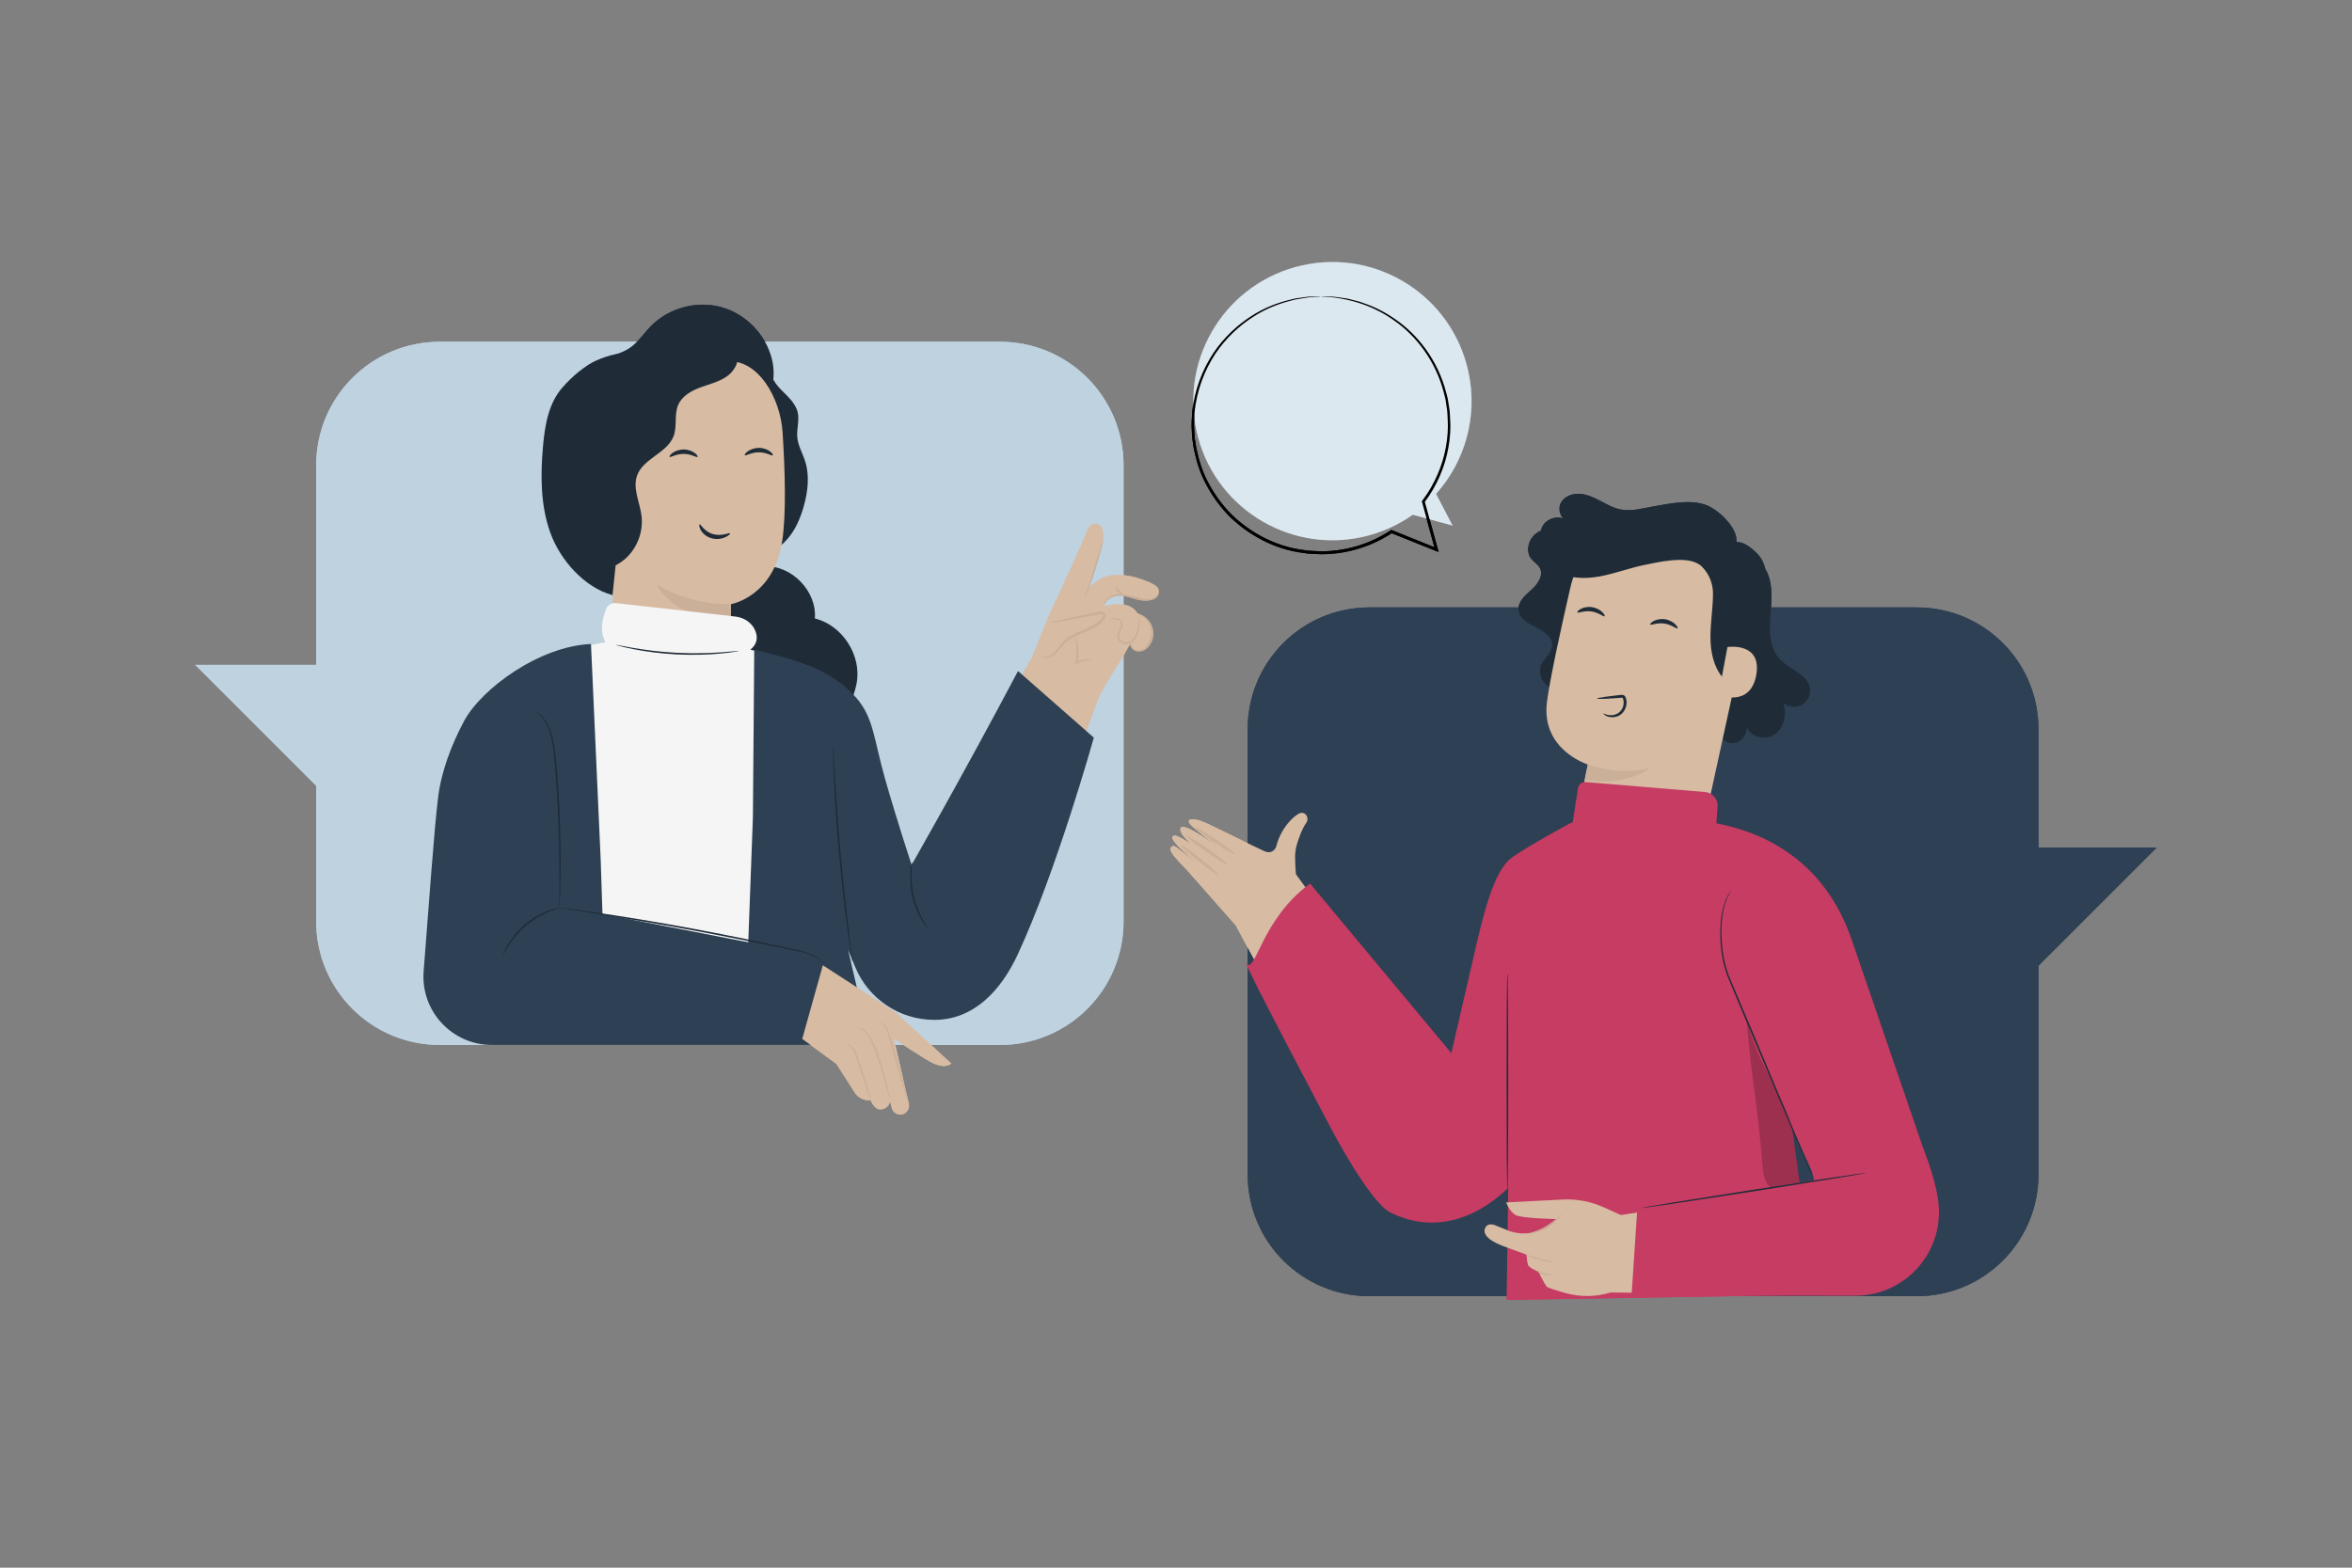 <?xml version="1.0" encoding="UTF-8"?> <svg xmlns="http://www.w3.org/2000/svg" id="OBJECTS" viewBox="0 0 750 500"><rect x="0" y="0" width="750" height="500" fill="#808080" stroke="none"/><path d="M511.531,323.554c-1.681-2.523-2.558-5.573-2.474-8.603" style="fill: none; stroke: #2e4054; stroke-linecap: round; stroke-miterlimit: 10;"></path><g><g><path d="M687.727,270.318h-37.702v-37.801c0-21.421-17.365-38.787-38.787-38.787h-174.596c-21.421,0-38.787,17.365-38.787,38.787v142.106c0,21.421,17.366,38.787,38.787,38.787h174.596c21.421,0,38.787-17.365,38.787-38.787v-66.603l37.702-37.702Z" style="fill: #2e4054;"></path><g><g><g><path d="M394.15,295.26l-15.833-17.956c-4.282-4.28-5.747-6.346-4.894-7.096,1.139-1.001.655-.667,9.545,6.006,0,0-12.605-9.636-8.234-9.695.77-.011,2.908,1.239,5.2,2.743-3.119-2.653-3.982-4.437-3.391-5.293,1.017-1.472,8.726,3.871,12.275,6.448-2.904-2.164-8.431-6.359-9.406-7.674-1.333-1.798,1.369-1.654,3.571-.902,2.471.844,16.118,7.809,20.162,9.613,2.782,1.241,3.758-1.276,3.758-1.276,1.488-6.252,5.986-10.326,7.724-10.858,1.738-.528,3.048,1.678,1.821,3.268-.991,1.286-1.993,3.926-2.664,5.937-.553,1.658-.837,3.391-.807,5.126.034,2.02.141,3.728.271,5.178l14.463,19.855-24.196,14.032-9.365-17.456Z" style="fill: #d7bba2;"></path><path d="M388.46,278.969c-.163.227-2.975-1.708-6.281-4.321-3.307-2.614-5.838-4.903-5.655-5.114.183-.21,2.996,1.724,6.282,4.321,3.285,2.597,5.817,4.887,5.654,5.114Z" style="fill: #cab099;"></path><path d="M391.544,275.811c-.16.229-3.272-1.663-6.951-4.226-3.68-2.564-6.533-4.827-6.374-5.056.16-.229,3.272,1.663,6.952,4.226,3.679,2.563,6.533,4.827,6.373,5.056Z" style="fill: #cab099;"></path><path d="M393.781,272.452c-.157.231-3.132-1.51-6.645-3.889-3.514-2.38-6.235-4.495-6.079-4.727.156-.231,3.131,1.51,6.646,3.889,3.513,2.379,6.234,4.495,6.078,4.726Z" style="fill: #cab099;"></path></g><path d="M414.596,281.563l57.677,73.143-13.208,30.751s-15.82-3.502-20.618-10.168c-4.798-6.666-44.297-80.03-44.297-80.03l20.446-13.696Z" style="fill: #d7bba2;"></path></g><g><g><g><path d="M561.017,179.214c4.152,3.596,4.137,9.938,3.657,15.41-.48,5.472-.845,11.703,2.945,15.679,3.123,3.277,8.793,4.712,9.521,9.18.34,2.085-.754,4.327-2.606,5.343-1.852,1.016-4.331.732-5.906-.675,1.221,3.528.376,7.942-2.685,10.079-3.061,2.136-8.183.822-9.133-2.788.577,2.389-1.174,5.081-3.593,5.52-2.418.44-5.005-1.463-5.306-3.903" style="fill: #1f2c38;"></path><path d="M501.581,216.128c-1.034,2.726-4.511,4.221-7.201,3.097-2.69-1.125-4.069-4.649-2.855-7.301.952-2.08,3.202-3.581,3.417-5.858.26-2.758-2.55-4.722-5.046-5.924-2.496-1.202-5.414-2.765-5.685-5.521-.261-2.661,2.119-4.732,4.114-6.512,1.995-1.78,3.958-4.533,2.728-6.907-.629-1.215-1.938-1.914-2.784-2.989-1.873-2.38-.893-6.169,1.492-8.036,2.384-1.867,5.69-2.127,8.67-1.591,2.98.536,5.783,1.771,8.686,2.634,9.572,2.847,20.326,1.438,28.842-3.778" style="fill: #1f2c38;"></path><g><path d="M519.294,280.619c10.751,2.175,21.256-4.682,23.593-15.399l14.185-65.062c3.729-15.826-6.338-31.608-22.261-34.898l-1.489-.218c-14.989-2.196-29.152,7.485-32.545,22.25-3.156,13.733-6.466,28.946-7.466,36.415-2.07,15.464,13.018,20.126,13.018,20.126l-2.708,13.027c-2.265,10.895,4.766,21.553,15.673,23.76h0Z" style="fill: #d7bba2;"></path><g><path d="M502.988,195.331c.231.327,2.082-.664,4.454-.31,2.373.319,3.936,1.794,4.235,1.542.145-.11-.057-.67-.734-1.333-.666-.659-1.86-1.38-3.339-1.59-1.479-.208-2.801.153-3.597.606-.811.453-1.135.937-1.019,1.085Z" style="fill: #1f2c38;"></path><path d="M526.241,199.188c.232.328,2.085-.663,4.454-.31,2.373.319,3.936,1.794,4.236,1.542.145-.11-.055-.669-.735-1.332-.666-.659-1.86-1.38-3.338-1.59-1.479-.208-2.802.154-3.598.606-.809.453-1.134.937-1.019,1.085Z" style="fill: #1f2c38;"></path></g><path d="M542.791,180.777c.025.027.05.053.075.079,2.174,2.301,3.387,5.348,3.364,8.513-.001.111-.002.218-.003.318-.041,4.491-.806,8.954-.803,13.446.003,4.491.871,9.188,3.678,12.693,1.155,1.442,3.394,2.646,4.708,1.347.508-.503.688-1.24.845-1.937,2.38-10.511,6.664-19.517,8.272-30.637.438-3.026-.571-6.075-2.772-8.197-2.084-2.009-4.672-4.155-7.437-3.309-2.773.848-6.826,5.197-9.132,6.956" style="fill: #1f2c38;"></path><path d="M550.845,206.381c.28-.075,11.066-1.584,9.183,8.92-1.883,10.504-12.04,6.447-12.004,6.143.036-.304,2.821-15.063,2.821-15.063Z" style="fill: #d7bba2;"></path><path d="M552.835,174.778c3.216-3.841-3.015-10.947-7.983-13.351-4.968-2.405-12.201-.871-17.637.089-3.429.606-6.91,1.642-10.332.996-2.295-.433-4.375-1.595-6.44-2.684-2.066-1.089-4.228-2.141-6.556-2.322-2.328-.18-4.882.699-6.07,2.709-1.188,2.011-.364,5.124,1.878,5.778-2.686-2.033-7.22-.542-8.178,2.687-.957,3.229,2.029,6.95,5.389,6.715-1.334-1.357-3.91.185-3.999,2.086-.089,1.901,1.41,3.514,3.023,4.523,4.118,2.577,9.339,2.712,14.12,1.846,4.78-.866,9.354-2.636,14.111-3.621,4.757-.985,12.754-2.831,17.052-.569,3.165,1.665,4.899,6.026,6.914,5.414,1.947-.591,3.381-2.329,4.035-4.256.654-1.927.666-4.004.672-6.039" style="fill: #1f2c38;"></path></g></g><path d="M511.289,227.583c.075-.148,1.024.644,2.755.521.838-.061,1.841-.393,2.586-1.179.742-.775,1.229-1.991,1.105-3.229-.022-.307-.106-.609-.195-.881-.131-.27-.098-.248-.322-.286-.22-.01-.596.039-.896.058-.313.024-.621.048-.922.071-1.201.09-2.284.157-3.195.201-1.821.087-2.954.077-2.966-.051s1.099-.35,2.904-.604c.903-.128,1.979-.263,3.176-.4.301-.034.607-.068.919-.102.328-.026.591-.086,1.027-.083.211.007.496.065.73.257.228.19.335.421.409.608.128.367.226.734.257,1.121.149,1.545-.472,3.003-1.424,3.926-.972.943-2.212,1.252-3.174,1.232-.982-.011-1.731-.323-2.179-.605-.452-.288-.63-.531-.595-.574Z" style="fill: #1f2c38;"></path></g><path d="M506.329,243.833s10.078,3.822,19.89,1.044c0,0-7.401,6.204-20.902,3.823l1.012-4.867Z" style="fill: #cab099;"></path></g><path d="M521.706,387.2c-.024.027-.517-.35-1.384-1.052-.429-.357-.96-.785-1.608-1.242-.643-.462-1.348-1.025-2.195-1.552-.828-.553-1.738-1.154-2.762-1.724-.996-.616-2.12-1.166-3.288-1.771-2.371-1.137-5.053-2.234-7.958-3.118-2.914-.856-5.759-1.412-8.366-1.763-1.308-.136-2.55-.293-3.721-.325-1.168-.085-2.259-.083-3.255-.075-.997-.024-1.895.06-2.686.093-.792.026-1.471.092-2.025.155-1.11.11-1.729.155-1.734.119-.006-.035.602-.148,1.71-.321.553-.094,1.232-.191,2.027-.244.794-.061,1.697-.171,2.701-.171,1.003-.032,2.103-.055,3.282.012,1.182.014,2.436.156,3.759.28,2.635.328,5.512.876,8.457,1.74,2.934.893,5.639,2.015,8.022,3.187,1.173.622,2.3,1.192,3.295,1.829,1.023.591,1.929,1.215,2.75,1.792.839.551,1.534,1.139,2.164,1.625.635.481,1.15.935,1.56,1.317.831.753,1.278,1.18,1.253,1.207Z" style="fill: #f5f5f5;"></path><g><path d="M462.8,335.89l8.206-35.531c3.139-13.361,6.856-26.201,13.105-27.722v4.135l-2.674,101.513s-16.718,19.037-38.035,8.455c-6.659-3.306-18.811-26.555-18.811-26.555,0,0-28.885-54.547-27.06-52.737,2.919,2.894,4.737-14.266,20.214-25.656l45.054,54.099Z" style="fill: #c63c63;"></path><path d="M547.315,262.574c16.298,3.123,34.654,12.632,43.096,36.983,3.084,8.896,25.529,74.501,25.529,74.501l-38.275-.795-6.233-13.527,3.041,21.941,2.595,31.306-96.639,1.625.677-47.153.927-93.799s1.087-1.423,17.749-10.616c10.351-5.711,47.533-.465,47.533-.465Z" style="fill: #c63c63;"></path><g style="opacity: .2;"><path d="M556.957,325.275c1.587,19.801,3.414,25.917,5,45.718.15,1.87.309,3.778,1.043,5.504.735,1.726,2.16,3.27,3.998,3.644,2.815.573,6.473,2.608,7.268-.153l-2.672-19.071s-.629-3.587-2.638-8.049c-5.93-13.165-8.125-13.937-12-27.595"></path></g><path d="M499.782,273.188l.322-2.058,3.089-19.758c.186-1.192,1.262-2.038,2.465-1.937l38.05,3.176c2.391.2,4.175,2.288,3.998,4.681l-.848,11.481-11.881,15.501-17.108,2.669" style="fill: #c63c63;"></path><path d="M480.68,310.341c.144,0,.26,15.479.26,34.568s-.117,34.572-.26,34.572c-.144,0-.26-15.475-.26-34.572s.117-34.568.26-34.568Z" style="fill: #1f2c38;"></path><path d="M578.477,376.426c-.008.004-.05-.073-.123-.224-.084-.181-.187-.404-.314-.679-.282-.639-.669-1.518-1.16-2.63-1.003-2.333-2.425-5.64-4.175-9.71-3.494-8.253-8.293-19.59-13.594-32.112-2.634-6.279-5.143-12.259-7.427-17.705-1.213-2.689-2.02-5.446-2.458-8.037-.458-2.598-.644-5.054-.663-7.294-.047-4.483.624-8.107,1.523-10.451.111-.293.207-.574.314-.83.123-.248.238-.481.346-.699.206-.437.398-.797.599-1.062.172-.25.312-.453.425-.618.098-.137.151-.205.159-.199.071.042-.842,1.123-1.653,3.477-.83,2.338-1.438,5.932-1.345,10.377.119,4.419.724,9.798,3.195,15.15,2.296,5.441,4.817,11.416,7.465,17.689,5.246,12.546,9.995,23.903,13.453,32.171,1.686,4.097,3.056,7.426,4.023,9.774.452,1.128.809,2.019,1.069,2.668.108.283.195.513.266.699.057.159.083.241.074.245Z" style="fill: #1f2c38;"></path></g><g><g><g><g><path d="M615.448,381.126c3.166,16.464-9.351,31.775-26.116,31.944l-75.744-.841,1.99-24.527,64.942-9.686" style="fill: #d7bba2;"></path><path d="M520.264,388.819c-.347.116-4.722-1.845-8.641-3.659-4.16-1.925-8.724-2.811-13.302-2.579l-18.056.918s1.115,2.979,3.03,4.038c1.915,1.059,13.14,1.286,13.14,1.286l-.575.592c-2.366,2.436-5.593,3.848-8.988,3.933l-1.725.043c-1.28-.101-2.545-.348-3.769-.737l-4.453-1.8c-1.348-.608-2.772-.509-3.358.848-.53,1.228-.141,2.919,3.535,4.771,2.055,1.035,9.675,3.67,9.675,3.67,0,0,.111,2.107.444,3.216.333,1.109,3.327,2.218,3.327,2.218,0,0,1.885,3.881,2.662,4.769.348.398,3.059,1.241,5.944,2.051,4.658,1.307,9.591,1.276,14.227-.108l6.881-2.054v-20.959" style="fill: #d7bba2;"></path></g><path d="M495.565,402.513c-.009.116-2.15.006-4.695-.669-2.549-.665-4.466-1.622-4.417-1.728.052-.123,2.022.636,4.532,1.29,2.506.665,4.595.974,4.58,1.106Z" style="fill: #cab099;"></path><path d="M494.93,406.741c.001.119-1.165.193-2.539-.184-1.377-.37-2.345-1.025-2.284-1.126.062-.116,1.085.337,2.402.69,1.315.362,2.426.49,2.421.621Z" style="fill: #cab099;"></path></g><path d="M498.228,387.195c.04.042-.477.626-1.395,1.49-.921.856-2.256,2-3.934,2.978-1.68.978-3.372,1.527-4.611,1.78-1.242.252-2.027.271-2.033.22-.042-.165,3.129-.456,6.417-2.391,1.635-.954,2.981-2.039,3.95-2.828.965-.796,1.56-1.298,1.605-1.249Z" style="fill: #cab099;"></path></g><path d="M522.102,385.512l-1.839,27.736,71.352.026c4.843.002,9.595-1.315,13.747-3.808h0c9.637-5.788,14.612-16.994,12.442-28.024-.735-4.508-2.449-9.776-4.604-15.385l-35.872,5.902,1.147,4.466-56.375,9.086Z" style="fill: #c63c63;"></path><path d="M595.002,374.109c.003.018-.245.074-.72.166-.526.095-1.218.219-2.083.375-1.87.312-4.478.748-7.676,1.282-6.54,1.041-15.481,2.463-25.359,4.035-9.89,1.514-18.841,2.883-25.387,3.885-3.209.466-5.826.846-7.702,1.118-.871.115-1.568.208-2.098.278-.48.058-.734.08-.737.062-.003-.018.246-.074.721-.166.526-.095,1.219-.219,2.083-.375,1.87-.312,4.478-.748,7.677-1.282,6.54-1.041,15.481-2.463,25.361-4.035,9.886-1.513,18.835-2.882,25.381-3.884,3.21-.466,5.827-.846,7.703-1.119.871-.115,1.569-.208,2.099-.278.481-.058.735-.08.738-.062Z" style="fill: #1f2c38;"></path></g></g></g><g><path d="M318.896,109.004h-178.691c-21.747,0-39.377,17.63-39.377,39.377v63.68h-38.556l38.556,38.556v43.285c0,21.747,17.63,39.377,39.377,39.377h178.691c21.747,0,39.377-17.63,39.377-39.377v-145.521c0-21.747-17.63-39.377-39.377-39.377Z" style="fill: #bfd2e0;"></path><g><g><g><path d="M245.898,115.736c-1.131,2.923.81,6.116,2.986,8.372,2.176,2.256,4.813,4.404,5.496,7.463.574,2.567-.377,5.241-.146,7.861.236,2.682,1.68,5.087,2.501,7.652,1.485,4.64.889,9.711-.437,14.399-1.088,3.846-2.7,7.627-5.36,10.61-2.66,2.983-6.486,5.092-10.482,5.018-1.132-.021-2.357-.265-3.098-1.121-.641-.74-.784-1.776-.895-2.75-2.292-20.111-2.294-40.483-.008-60.594" style="fill: #1f2c38;"></path><path d="M243.79,180.626c8.698-.38,16.735,7.949,16.046,16.628,8.808,2.144,15.029,11.84,13.308,20.74-.568,2.938-1.874,5.735-2.055,8.722-.197,3.259.959,6.425,1.588,9.628,1.137,5.788.524,11.909-1.738,17.357-1.374,3.31-3.93,6.728-7.512,6.829-2.432.069-4.684-1.505-6.036-3.528-1.352-2.023-1.952-4.446-2.426-6.832-1.551-7.812-2.018-15.844-4.161-23.515-2.143-7.671-6.307-15.231-13.247-19.14-3.833-2.159-8.434-3.179-11.478-6.355-3.188-3.328-3.921-8.604-2.255-12.9,1.667-4.297,5.473-7.576,9.804-9.15" style="fill: #1f2c38;"></path><g><path d="M183.568,122.9c-.107-3.717,3.332-6.589,6.792-7.951,3.46-1.361,7.306-1.875,10.391-3.951,2.731-1.838,4.567-4.706,6.879-7.05,5.672-5.75,14.528-8.134,22.32-6.008,7.792,2.126,14.21,8.676,16.177,16.51,1.329,5.294.422,11.553-3.751,15.07-4.843,4.083-12.023,3.176-18.229,1.906-6.206-1.27-13.229-2.523-18.41,1.121-3.124,2.198-4.916,5.773-6.826,9.081-1.91,3.308-4.307,6.686-7.919,7.93-3.612,1.244-8.517-.904-8.657-4.722" style="fill: #1f2c38;"></path><g><path d="M198.226,123.664c-3.211.347-5.622,3.092-5.551,6.321h0l3.711,84.003c.155,9.921,14.658,15.495,25.279,15.248h0c10.727-.25,11.073-5.511,11.207-14.949.224-15.769.205-21.689.211-21.599,0,0,13.549-2.28,16.319-19.971,1.377-8.798.903-23.217.135-35.002-.692-10.608-7.75-23.61-18.319-22.468l-32.991,8.416Z" style="fill: #d7bba2;"></path><path d="M246.425,145.223c-.281.296-2.002-.971-4.442-.96-2.438-.023-4.226,1.236-4.492.938-.13-.132.155-.666.934-1.236.766-.567,2.075-1.12,3.595-1.117,1.52.005,2.8.562,3.537,1.133.752.574,1.007,1.109.869,1.241Z" style="fill: #1f2c38;"></path><path d="M222.436,145.732c-.281.296-2.004-.971-4.443-.959-2.438-.024-4.226,1.236-4.492.938-.13-.132.152-.666.934-1.236.766-.567,2.074-1.12,3.595-1.117,1.52.005,2.8.562,3.537,1.133.75.574,1.007,1.109.87,1.241Z" style="fill: #1f2c38;"></path><path d="M233.083,192.689s-11.896.793-23.698-6.265c0,0,5.773,12.135,23.469,10.441l.229-4.176Z" style="fill: #cab099;"></path><path d="M223.08,167.257c.355-.179,1.412,2.25,4.24,3.075,2.826.832,5.3-.563,5.466-.232.1.138-.373.722-1.454,1.225-1.057.501-2.773.835-4.503.331-1.728-.508-2.885-1.684-3.4-2.646-.533-.976-.522-1.696-.35-1.754Z" style="fill: #1f2c38;"></path></g><path d="M185.878,181.846c4.863.98,10.16-.514,13.794-3.892,3.634-3.378,5.511-8.552,4.888-13.474-.55-4.343-2.892-8.763-1.386-12.873,1.991-5.435,9.61-7.107,11.632-12.531,1.175-3.152.12-6.84,1.452-9.929,1.252-2.905,4.309-4.578,7.284-5.654,2.975-1.076,6.165-1.818,8.662-3.76,2.498-1.941,4.056-5.606,2.444-8.328-13.193,1.581-26.196,4.741-38.644,9.389-2.886,1.078-5.918,2.373-7.624,4.939-1.806,2.714-1.719,6.222-1.567,9.478.741,15.879-1.676,30.755-.935,46.634" style="fill: #1f2c38;"></path></g></g><path d="M195.318,189.802c-8.957-2.397-16.697-11.172-19.837-19.898-3.14-8.725-3.142-18.26-2.337-27.497.584-6.696,1.757-13.775,6.203-18.815,6.703-7.598,13.955-11.477,24.082-11.161" style="fill: #1f2c38;"></path></g><g><path d="M247.617,209.303l-8.35-2.098c1.961-1.555,2.509-3.552,1.657-5.824-.997-2.659-3.559-4.412-6.38-4.731l-38.084-4.299c-1.363-.154-2.691.602-3.194,1.879-1.691,4.29-1.749,7.824-.173,10.601l-.181-.002-7.335,1.46-12.407,109.741,81.477-3.809-7.029-102.917Z" style="fill: #f5f5f5;"></path><path d="M235.635,207.624c.005.036-.539.138-1.529.293-.989.161-2.428.34-4.212.511-3.566.347-8.526.57-13.992.302-5.468-.276-10.382-.99-13.896-1.689-1.758-.347-3.172-.668-4.14-.926-.969-.253-1.501-.408-1.492-.443.008-.035.556.054,1.537.246.98.197,2.402.462,4.162.762,3.519.604,8.414,1.256,13.856,1.531,5.44.266,10.375.103,13.937-.149,1.781-.124,3.222-.246,4.217-.345.995-.093,1.549-.128,1.554-.092Z" style="fill: #1f2c38;"></path></g><g><path d="M291.242,276.044l37.908-66.57,4.567-11.547s11.814-25.405,12.638-27.991c.953-2.987,2.622-3.246,3.699-2.82,1.679.664,2.217,3.166,1.479,5.754-.255.895-4.849,14.849-4.849,14.849,0,0,1.01-.953,3.919-2.908,2.909-1.956,8.246-1.895,13.18-.138,4.934,1.757,6.161,2.686,5.568,4.634-.238.782-.876,1.268-1.581,1.569-1.152.492-2.466.484-3.651.08-7.941-2.706-11.459.873-11.459.873l-.598,1.511s5.966-1.911,9.363.791c.554.441.947.934,1.237,1.446,2.115.701,3.827,2.528,4.349,4.697.543,2.257-.219,4.781-1.921,6.36-.813.754-2.045,1.304-3.012.762-.511-.285-.83-.813-1.138-1.311-.162-.261-.337-.525-.543-.754l-2.266,3.998s-5.571,8.708-7.566,12.772l-26.088,69.521c-3.617,9.639-14.435,14.438-24.008,10.652h-0c-10.413-4.118-14.768-16.501-9.227-26.231Z" style="fill: #d7bba2;"></path><g><path d="M331.757,209.247c1.337.871,3.185.279,4.392-.765,1.207-1.044,2.025-2.467,3.154-3.595,3.376-3.374,9.027-3.691,12.237-7.223.448-.492.845-1.24.459-1.782-.358-.502-1.11-.436-1.715-.316-5.17,1.024-10.339,2.047-15.509,3.071" style="fill: #d7bba2;"></path><path d="M334.776,198.637c-.012-.061.574-.237,1.643-.504,1.069-.267,2.623-.624,4.546-1.046,2.004-.426,4.28-.91,6.764-1.438.64-.132,1.292-.266,1.958-.403.63-.08,1.418-.465,2.369.079.461.294.636.95.506,1.408-.108.466-.342.822-.607,1.142-.534.578-1.1,1.1-1.747,1.543-2.583,1.785-5.413,2.52-7.669,3.704-1.137.574-2.147,1.233-2.944,2.008-.798.772-1.426,1.652-2.089,2.404-1.264,1.579-2.949,2.357-4.109,2.306-1.19-.023-1.675-.582-1.637-.592.036-.084.565.329,1.622.241,1.058-.076,2.479-.808,3.637-2.366.61-.748,1.207-1.659,2.05-2.524.843-.866,1.914-1.596,3.088-2.214,2.332-1.264,5.149-2.042,7.531-3.703.595-.405,1.123-.897,1.584-1.388.434-.493.587-1.085.274-1.249-.313-.232-1.026-.092-1.69.046-.667.127-1.322.252-1.964.373-2.498.459-4.787.879-6.802,1.248-1.939.343-3.511.604-4.601.765-1.09.161-1.699.221-1.711.16Z" style="fill: #cab099;"></path></g><path d="M351.851,193.353c.103.06.311-1.237,1.78-2.398.721-.565,1.776-.963,2.997-.985,1.223-.039,2.564.253,3.953.666,1.393.407,2.755.822,4.059.92,1.296.095,2.498-.068,3.407-.526.93-.45,1.369-1.274,1.451-1.815.09-.554.004-.854-.018-.852-.057-.002-.053.302-.202.796-.148.487-.567,1.143-1.409,1.5-.827.364-1.963.482-3.181.363-1.226-.12-2.54-.533-3.946-.945-1.404-.416-2.822-.715-4.136-.642-1.315.051-2.485.54-3.234,1.2-.763.652-1.157,1.38-1.35,1.889-.191.516-.204.823-.172.83Z" style="fill: #cab099;"></path><path d="M351.803,171.867c-.081-.019-.409,1.046-.932,2.768-.59,1.914-1.294,4.195-2.072,6.717-.816,2.51-1.554,4.781-2.173,6.686-.564,1.709-.909,2.769-.832,2.8.072.029.554-.981,1.219-2.659.667-1.677,1.508-4.026,2.341-6.651.83-2.625,1.494-5.029,1.915-6.785.423-1.755.61-2.858.534-2.876Z" style="fill: #cab099;"></path><path d="M353.998,197.517c.008.044.336-.003.913-.055.551-.039,1.482-.089,2.182.586.341.324.472.832.351,1.394-.102.56-.409,1.127-.711,1.766-.295.623-.611,1.433-.369,2.296.247.835.938,1.499,1.776,1.789.859.299,1.778.132,2.492-.247.72-.388,1.298-.935,1.657-1.614.637-1.305.913-2.542,1.091-3.597.16-1.056.151-1.937.027-2.53-.127-.595-.329-.877-.351-.863-.049.022.075.323.127.894.05.572-.002,1.411-.208,2.426-.218,1.002-.545,2.229-1.158,3.415-.6,1.081-2.102,2.033-3.487,1.565-.676-.231-1.232-.776-1.419-1.399-.188-.627.031-1.3.31-1.915.275-.621.597-1.24.698-1.907.132-.651-.08-1.39-.543-1.771-.922-.783-1.948-.611-2.498-.513-.585.124-.889.244-.882.279Z" style="fill: #cab099;"></path><path d="M360.54,204.547c-.025-.013-.197.259-.175.815.023.534.302,1.385,1.163,1.956.843.557,2.188.661,3.365.035,1.178-.616,2.091-1.833,2.546-3.243.455-1.418.407-2.898.001-4.117-.399-1.23-1.138-2.169-1.854-2.801-.723-.638-1.431-.982-1.929-1.162-.502-.177-.797-.205-.805-.173-.048.103,1.143.363,2.454,1.636.639.632,1.286,1.528,1.623,2.661.346,1.125.373,2.482-.043,3.777-.414,1.289-1.237,2.394-2.246,2.949-1.001.565-2.161.516-2.898.085-.749-.434-1.068-1.156-1.151-1.63-.087-.491-0-.777-.05-.789Z" style="fill: #cab099;"></path><path d="M347.914,210.811c.02-.049-.451-.312-1.342-.41-.875-.098-2.209.029-3.476.83l.426.287c.127-.606.23-1.271.288-1.963.343-3.861-.888-6.839-1.013-6.761-.174.039.768,2.996.433,6.711-.057.67-.147,1.314-.255,1.903l-.119.652.545-.365c1.118-.748,2.325-.944,3.154-.946.839-.004,1.337.134,1.359.06Z" style="fill: #cab099;"></path><path d="M355.803,187.091c-.152.023.066,1.199,1.127,2.118,1.052.929,2.247.99,2.249.836.035-.166-.955-.459-1.866-1.273-.927-.795-1.35-1.737-1.51-1.681Z" style="fill: #cab099;"></path></g><g><g><path d="M237.46,331.284l39.643.389-6.669-28.769,2.228,5.427c4.209,10.253,14.195,16.949,25.278,16.949h0c12.537,0,21.202-9.328,26.507-20.688,12.402-26.559,24.354-69.329,24.354-69.329l-24.179-21.239c-17.493,33.094-33.937,61.839-33.937,61.839,0,0-4.748-14.433-8.415-27.306-3.666-12.87-3.644-19.645-9.279-26.067-8.663-9.874-21.014-12.331-32.48-15.284l-.428,53.438-2.623,70.64" style="fill: #2e4054;"></path><path d="M192.115,291.479l72.196,14.063,3.519,27.736-110.701-.002c-12.839.172-23.045-10.724-22.036-23.524,1.594-20.215,3.324-45.123,4.638-55.648,1.025-8.209,4.3-16.698,8.179-24.005,5.586-10.522,24.212-24.035,40.543-24.701l3.092,68.773" style="fill: #2e4054;"></path></g><path d="M178.369,289.471c-.018-.001-.029-.228-.033-.661.002-.487.004-1.114.007-1.892.01-1.706.023-4.066.04-6.955.008-5.872-.102-13.985-.559-22.931-.225-4.475-.517-8.733-.828-12.603-.292-3.872-.629-7.351-1.451-10.157-.786-2.813-2.056-4.865-3.183-6.035-1.123-1.181-1.945-1.614-1.905-1.67,0,0,.858.369,2.05,1.529,1.194,1.147,2.547,3.225,3.391,6.071.88,2.836,1.258,6.357,1.576,10.221.337,3.872.645,8.136.87,12.617.457,8.959.509,17.085.407,22.961-.05,2.939-.131,5.316-.206,6.958-.043.777-.078,1.404-.105,1.89-.03.432-.054.658-.072.658Z" style="fill: #1f2c38;"></path><path d="M262.915,307.501c-.056.063-.722-1.034-2.629-2.128-.948-.542-2.19-1.054-3.688-1.474-1.496-.425-3.244-.756-5.173-1.151-7.714-1.572-18.367-3.762-30.172-5.967-11.809-2.21-22.538-3.986-30.311-5.234-3.851-.618-6.983-1.121-9.205-1.477-1.05-.176-1.884-.315-2.501-.418-.571-.101-.869-.163-.867-.181.003-.018.306.009.882.077.62.079,1.458.187,2.515.322,2.183.29,5.338.734,9.232,1.314,7.789,1.155,18.535,2.874,30.35,5.086,11.812,2.206,22.457,4.454,30.153,6.118,1.921.418,3.672.775,5.179,1.232,1.507.451,2.761.999,3.709,1.579.952.575,1.594,1.168,1.98,1.603.207.206.327.397.421.511.089.119.132.183.124.189Z" style="fill: #1f2c38;"></path><path d="M178.583,289.471c.023.094-1.331.406-3.39,1.243-1.032.412-2.221.994-3.493,1.722-1.259.75-2.594,1.659-3.895,2.74-1.29,1.096-2.415,2.254-3.371,3.365-.937,1.127-1.716,2.199-2.299,3.144-1.18,1.884-1.72,3.163-1.809,3.124-.033-.014.079-.342.313-.926.224-.588.623-1.41,1.181-2.388.551-.984,1.311-2.096,2.245-3.261.953-1.149,2.09-2.341,3.405-3.457,1.326-1.103,2.696-2.017,3.991-2.758,1.308-.719,2.535-1.276,3.599-1.649,1.06-.381,1.938-.633,2.556-.752.616-.129.959-.184.967-.148Z" style="fill: #1f2c38;"></path><path d="M271.82,306.753c-.018.003-.069-.234-.149-.687-.084-.506-.192-1.165-.328-1.986-.277-1.726-.641-4.229-1.062-7.326-.844-6.193-1.865-14.77-2.721-24.27-.852-9.503-1.377-18.126-1.652-24.37-.138-3.122-.226-5.65-.261-7.397-.013-.832-.024-1.5-.032-2.012-.002-.46.006-.702.024-.703.018-.001.045.24.08.699.033.511.076,1.178.129,2.008.104,1.804.249,4.313.426,7.386.368,6.236.951,14.847,1.803,24.343.855,9.492,1.818,18.068,2.568,24.27.374,3.056.678,5.55.898,7.344.096.826.172,1.49.231,1.999.047.458.063.7.045.702Z" style="fill: #1f2c38;"></path><path d="M295.759,295.998c-.029.021-.234-.213-.581-.658-.353-.44-.813-1.117-1.33-1.984-1.039-1.73-2.213-4.3-2.924-7.313-.701-3.016-.789-5.841-.625-7.852.079-1.007.19-1.817.312-2.368.114-.553.193-.854.228-.848.089.015-.109,1.242-.172,3.235-.068,1.99.077,4.755.764,7.715.697,2.957,1.794,5.498,2.737,7.251.941,1.758,1.663,2.77,1.59,2.823Z" style="fill: #1f2c38;"></path></g><g><path d="M289.755,351.926c.557,1.935-1.06,3.804-3.055,3.53h0c-1.08-.149-1.975-.914-2.288-1.959l-.843-3.148.123.042c.528,1.888-1.29,3.621-3.241,3.432h0c-1.317-.032-2.449-1.915-2.82-2.92h0c-2.176.257-4.24-1.021-5.081-2.441l-5.87-9.158-10.869-7.951,6.573-23.49,23.398,15.143c.918.713,1.058,1.015,2.519,2.368l15.1,13.885c-1.714,1.029-3.165.949-5.539,0-2.374-.95-12.808-7.985-12.808-7.985l4.703,20.653" style="fill: #d7bba2;"></path><path d="M269.743,332.6c.022-.029.269.119.697.409.242.169.497.347.772.539.296.203.657.475.965.842.314.364.599.821.794,1.356.183.522.373,1.068.572,1.636.399,1.174.828,2.436,1.278,3.761.893,2.674,1.674,5.103,2.215,6.869.54,1.766.84,2.868.771,2.889-.069.021-.493-1.042-1.122-2.778-.63-1.736-1.465-4.144-2.357-6.814-.436-1.327-.851-2.592-1.238-3.769-.183-.573-.358-1.123-.526-1.65-.161-.491-.401-.916-.672-1.265-.271-.356-.568-.61-.858-.845-.255-.217-.493-.418-.718-.609-.39-.34-.595-.541-.573-.57Z" style="fill: #cab099;"></path><path d="M283.819,350.849c-.035.008-.15-.338-.335-.969-.209-.745-.46-1.637-.752-2.678-.631-2.261-1.489-5.389-2.577-8.795-1.096-3.396-2.233-6.455-3.596-8.334-.671-.941-1.371-1.574-1.918-1.912-.546-.343-.9-.443-.883-.494.005-.017.095-.003.266.042.175.034.415.131.719.277.603.298,1.379.921,2.112,1.868,1.491,1.896,2.694,4.984,3.796,8.394,1.093,3.425,1.897,6.575,2.438,8.864.268,1.145.468,2.076.593,2.722.124.646.172,1.008.138,1.016Z" style="fill: #cab099;"></path><path d="M289.854,352.269c-.035.01-.178-.364-.408-1.05-.253-.796-.562-1.769-.926-2.916-.76-2.468-1.776-5.888-2.866-9.673-1.055-3.727-2.009-7.097-2.745-9.697-.386-1.212-1.025-2.041-1.601-2.444-.569-.415-.983-.469-.969-.517.002-.014.106-.021.296.021.189.042.469.13.786.328.648.37,1.391,1.244,1.834,2.488.824,2.473,1.793,5.89,2.899,9.678,1.091,3.786,2.05,7.221,2.72,9.716.302,1.165.558,2.153.767,2.961.17.703.248,1.096.213,1.106Z" style="fill: #cab099;"></path></g></g></g><path d="M421.23,94.537c0-.016-.239-.02-.708-.012-.514.015-1.202.034-2.08.059-.457.021-.971.021-1.533.068-.563.079-1.175.165-1.835.258-.666.096-1.38.198-2.141.308-.751.186-1.548.384-2.392.593-3.361.865-7.433,2.341-11.595,5.056-4.16,2.67-8.483,6.489-11.992,11.679-3.443,5.197-6.099,11.734-6.803,19.077-.069,1.837-.29,3.707-.113,5.607.066.948.047,1.912.186,2.868.144.956.289,1.918.435,2.888.783,3.83,1.923,7.755,3.897,11.41,1.928,3.663,4.415,7.15,7.452,10.255,3.096,3.042,6.712,5.68,10.737,7.713,4.013,2.05,8.459,3.466,13.088,4.017,1.146.227,2.32.226,3.491.297,1.171.077,2.348.119,3.529.064,2.36-.096,4.729-.392,7.068-.893,5.083-1.082,9.869-3.152,14.071-5.921l-.427.043c4.877,1.958,9.662,3.878,14.333,5.752l.849.341-.242-.881c-1.446-5.26-2.853-10.375-4.213-15.322l-.072.378c4.022-5.345,6.586-11.449,7.648-17.509.533-3.028.758-6.05.557-8.97-.062-1.463-.132-2.906-.407-4.309-.109-.704-.217-1.403-.325-2.097-.128-.69-.338-1.357-.501-2.029-2.769-10.786-9.412-18.752-15.991-23.312-3.294-2.32-6.542-3.983-9.517-5.021-.741-.265-1.456-.521-2.143-.767-.706-.179-1.385-.352-2.035-.517-.649-.161-1.27-.315-1.862-.462-.597-.115-1.174-.176-1.714-.259-1.084-.137-2.035-.325-2.87-.366-.821-.028-1.522-.051-2.106-.071-.533-.012-.957-.021-1.286-.028-.289-.002-.435.003-.435.015,0,.013.147.033.435.059.328.026.75.059,1.281.101.58.039,1.277.086,2.092.141.828.064,1.771.274,2.843.432,4.218.773,10.542,2.455,17.002,7.179,6.451,4.561,12.925,12.452,15.588,23.054.157.661.36,1.317.482,1.994.102.682.205,1.369.309,2.06.264,1.377.325,2.794.379,4.23.186,2.866-.048,5.829-.581,8.794-1.062,5.935-3.592,11.903-7.543,17.128l-.129.171.057.208c1.351,4.951,2.747,10.069,4.182,15.331l.606-.54c-4.668-1.88-9.451-3.806-14.326-5.769l-.225-.09-.203.134c-4.112,2.705-8.789,4.726-13.757,5.783-2.287.489-4.601.78-6.909.874-1.155.055-2.305.012-3.45-.062-1.145-.069-2.292-.065-3.413-.288-4.526-.535-8.873-1.914-12.799-3.914-3.938-1.983-7.48-4.557-10.517-7.527-2.978-3.033-5.42-6.439-7.32-10.021-1.945-3.573-3.071-7.413-3.853-11.165-.147-.95-.293-1.893-.438-2.829-.14-.937-.123-1.883-.193-2.812-.183-1.863.029-3.698.086-5.502.658-7.208,3.229-13.644,6.582-18.782,3.418-5.13,7.647-8.93,11.727-11.608,4.083-2.722,8.091-4.233,11.407-5.143.833-.222,1.621-.432,2.362-.629.754-.124,1.46-.239,2.118-.348.654-.108,1.26-.208,1.818-.3.558-.062,1.068-.076,1.522-.113.873-.064,1.558-.113,2.069-.15.467-.039.706-.067.706-.084Z"></path><path d="M468.2,118.367c-5.288-23.927-28.972-39.036-52.898-33.748-23.927,5.288-39.036,28.972-33.748,52.898,5.288,23.927,28.972,39.036,52.898,33.747,5.96-1.317,11.371-3.777,16.058-7.096l12.692,3.46-5.274-10.099c9.187-10.28,13.475-24.673,10.272-39.163Z" style="fill: #bfd2e0; opacity: .35;"></path></g><path d="M511.531,323.554c-1.681-2.523-2.558-5.573-2.474-8.603" style="fill: none; stroke: #2e4054; stroke-linecap: round; stroke-miterlimit: 10;"></path><g><path d="M468.2,118.367c-5.288-23.927-28.972-39.036-52.898-33.748-23.927,5.288-39.036,28.972-33.748,52.898,5.288,23.927,28.972,39.036,52.898,33.747,5.96-1.317,11.371-3.777,16.058-7.096l12.692,3.46-5.274-10.099c9.187-10.28,13.475-24.673,10.272-39.163Z" style="fill: #dce8ef;"></path><g><path d="M687.727,270.318h-37.702v-37.801c0-21.421-17.365-38.787-38.787-38.787h-174.596c-21.421,0-38.787,17.365-38.787,38.787v142.106c0,21.421,17.366,38.787,38.787,38.787h174.596c21.421,0,38.787-17.365,38.787-38.787v-66.603l37.702-37.702Z" style="fill: #2e4054;"></path><g><g><g><path d="M394.15,295.26l-15.833-17.956c-4.282-4.28-5.747-6.346-4.894-7.096,1.139-1.001.655-.667,9.545,6.006,0,0-12.605-9.636-8.234-9.695.77-.011,2.908,1.239,5.2,2.743-3.119-2.653-3.982-4.437-3.391-5.293,1.017-1.472,8.726,3.871,12.275,6.448-2.904-2.164-8.431-6.359-9.406-7.674-1.333-1.798,1.369-1.654,3.571-.902,2.471.844,16.118,7.809,20.162,9.613,2.782,1.241,3.758-1.276,3.758-1.276,1.488-6.252,5.986-10.326,7.724-10.858,1.738-.528,3.048,1.678,1.821,3.268-.991,1.286-1.993,3.926-2.664,5.937-.553,1.658-.837,3.391-.807,5.126.034,2.02.141,3.728.271,5.178l14.463,19.855-24.196,14.032-9.365-17.456Z" style="fill: #d7bba2;"></path><path d="M388.46,278.969c-.163.227-2.975-1.708-6.281-4.321-3.307-2.614-5.838-4.903-5.655-5.114.183-.21,2.996,1.724,6.282,4.321,3.285,2.597,5.817,4.887,5.654,5.114Z" style="fill: #cab099;"></path><path d="M391.544,275.811c-.16.229-3.272-1.663-6.951-4.226-3.68-2.564-6.533-4.827-6.374-5.056.16-.229,3.272,1.663,6.952,4.226,3.679,2.563,6.533,4.827,6.373,5.056Z" style="fill: #cab099;"></path><path d="M393.781,272.452c-.157.231-3.132-1.51-6.645-3.889-3.514-2.38-6.235-4.495-6.079-4.727.156-.231,3.131,1.51,6.646,3.889,3.513,2.379,6.234,4.495,6.078,4.726Z" style="fill: #cab099;"></path></g><path d="M414.596,281.563l57.677,73.143-13.208,30.751s-15.82-3.502-20.618-10.168c-4.798-6.666-44.297-80.03-44.297-80.03l20.446-13.696Z" style="fill: #d7bba2;"></path></g><g><g><g><path d="M561.017,179.214c4.152,3.596,4.137,9.938,3.657,15.41-.48,5.472-.845,11.703,2.945,15.679,3.123,3.277,8.793,4.712,9.521,9.18.34,2.085-.754,4.327-2.606,5.343-1.852,1.016-4.331.732-5.906-.675,1.221,3.528.376,7.942-2.685,10.079-3.061,2.136-8.183.822-9.133-2.788.577,2.389-1.174,5.081-3.593,5.52-2.418.44-5.005-1.463-5.306-3.903" style="fill: #1f2c38;"></path><path d="M501.581,216.128c-1.034,2.726-4.511,4.221-7.201,3.097-2.69-1.125-4.069-4.649-2.855-7.301.952-2.08,3.202-3.581,3.417-5.858.26-2.758-2.55-4.722-5.046-5.924-2.496-1.202-5.414-2.765-5.685-5.521-.261-2.661,2.119-4.732,4.114-6.512,1.995-1.78,3.958-4.533,2.728-6.907-.629-1.215-1.938-1.914-2.784-2.989-1.873-2.38-.893-6.169,1.492-8.036,2.384-1.867,5.69-2.127,8.67-1.591,2.98.536,5.783,1.771,8.686,2.634,9.572,2.847,20.326,1.438,28.842-3.778" style="fill: #1f2c38;"></path><g><path d="M519.294,280.619c10.751,2.175,21.256-4.682,23.593-15.399l14.185-65.062c3.729-15.826-6.338-31.608-22.261-34.898l-1.489-.218c-14.989-2.196-29.152,7.485-32.545,22.25-3.156,13.733-6.466,28.946-7.466,36.415-2.07,15.464,13.018,20.126,13.018,20.126l-2.708,13.027c-2.265,10.895,4.766,21.553,15.673,23.76h0Z" style="fill: #d7bba2;"></path><g><path d="M502.988,195.331c.231.327,2.082-.664,4.454-.31,2.373.319,3.936,1.794,4.235,1.542.145-.11-.057-.67-.734-1.333-.666-.659-1.86-1.38-3.339-1.59-1.479-.208-2.801.153-3.597.606-.811.453-1.135.937-1.019,1.085Z" style="fill: #1f2c38;"></path><path d="M526.241,199.188c.232.328,2.085-.663,4.454-.31,2.373.319,3.936,1.794,4.236,1.542.145-.11-.055-.669-.735-1.332-.666-.659-1.86-1.38-3.338-1.59-1.479-.208-2.802.154-3.598.606-.809.453-1.134.937-1.019,1.085Z" style="fill: #1f2c38;"></path></g><path d="M542.791,180.777c.025.027.05.053.075.079,2.174,2.301,3.387,5.348,3.364,8.513-.001.111-.002.218-.003.318-.041,4.491-.806,8.954-.803,13.446.003,4.491.871,9.188,3.678,12.693,1.155,1.442,3.394,2.646,4.708,1.347.508-.503.688-1.24.845-1.937,2.38-10.511,6.664-19.517,8.272-30.637.438-3.026-.571-6.075-2.772-8.197-2.084-2.009-4.672-4.155-7.437-3.309-2.773.848-6.826,5.197-9.132,6.956" style="fill: #1f2c38;"></path><path d="M550.845,206.381c.28-.075,11.066-1.584,9.183,8.92-1.883,10.504-12.04,6.447-12.004,6.143.036-.304,2.821-15.063,2.821-15.063Z" style="fill: #d7bba2;"></path><path d="M552.835,174.778c3.216-3.841-3.015-10.947-7.983-13.351-4.968-2.405-12.201-.871-17.637.089-3.429.606-6.91,1.642-10.332.996-2.295-.433-4.375-1.595-6.44-2.684-2.066-1.089-4.228-2.141-6.556-2.322-2.328-.18-4.882.699-6.07,2.709-1.188,2.011-.364,5.124,1.878,5.778-2.686-2.033-7.22-.542-8.178,2.687-.957,3.229,2.029,6.95,5.389,6.715-1.334-1.357-3.91.185-3.999,2.086-.089,1.901,1.41,3.514,3.023,4.523,4.118,2.577,9.339,2.712,14.12,1.846,4.78-.866,9.354-2.636,14.111-3.621,4.757-.985,12.754-2.831,17.052-.569,3.165,1.665,4.899,6.026,6.914,5.414,1.947-.591,3.381-2.329,4.035-4.256.654-1.927.666-4.004.672-6.039" style="fill: #1f2c38;"></path></g></g><path d="M511.289,227.583c.075-.148,1.024.644,2.755.521.838-.061,1.841-.393,2.586-1.179.742-.775,1.229-1.991,1.105-3.229-.022-.307-.106-.609-.195-.881-.131-.27-.098-.248-.322-.286-.22-.01-.596.039-.896.058-.313.024-.621.048-.922.071-1.201.09-2.284.157-3.195.201-1.821.087-2.954.077-2.966-.051s1.099-.35,2.904-.604c.903-.128,1.979-.263,3.176-.4.301-.034.607-.068.919-.102.328-.026.591-.086,1.027-.083.211.007.496.065.73.257.228.19.335.421.409.608.128.367.226.734.257,1.121.149,1.545-.472,3.003-1.424,3.926-.972.943-2.212,1.252-3.174,1.232-.982-.011-1.731-.323-2.179-.605-.452-.288-.63-.531-.595-.574Z" style="fill: #1f2c38;"></path></g><path d="M506.329,243.833s10.078,3.822,19.89,1.044c0,0-7.401,6.204-20.902,3.823l1.012-4.867Z" style="fill: #cab099;"></path></g><path d="M521.706,387.2c-.024.027-.517-.35-1.384-1.052-.429-.357-.96-.785-1.608-1.242-.643-.462-1.348-1.025-2.195-1.552-.828-.553-1.738-1.154-2.762-1.724-.996-.616-2.12-1.166-3.288-1.771-2.371-1.137-5.053-2.234-7.958-3.118-2.914-.856-5.759-1.412-8.366-1.763-1.308-.136-2.55-.293-3.721-.325-1.168-.085-2.259-.083-3.255-.075-.997-.024-1.895.06-2.686.093-.792.026-1.471.092-2.025.155-1.11.11-1.729.155-1.734.119-.006-.035.602-.148,1.71-.321.553-.094,1.232-.191,2.027-.244.794-.061,1.697-.171,2.701-.171,1.003-.032,2.103-.055,3.282.012,1.182.014,2.436.156,3.759.28,2.635.328,5.512.876,8.457,1.74,2.934.893,5.639,2.015,8.022,3.187,1.173.622,2.3,1.192,3.295,1.829,1.023.591,1.929,1.215,2.75,1.792.839.551,1.534,1.139,2.164,1.625.635.481,1.15.935,1.56,1.317.831.753,1.278,1.18,1.253,1.207Z" style="fill: #f5f5f5;"></path><g><path d="M462.8,335.89l8.206-35.531c3.139-13.361,6.856-26.201,13.105-27.722v4.135l-2.674,101.513s-16.718,19.037-38.035,8.455c-6.659-3.306-18.811-26.555-18.811-26.555,0,0-28.885-54.547-27.06-52.737,2.919,2.894,4.737-14.266,20.214-25.656l45.054,54.099Z" style="fill: #c63c63;"></path><path d="M547.315,262.574c16.298,3.123,34.654,12.632,43.096,36.983,3.084,8.896,25.529,74.501,25.529,74.501l-38.275-.795-6.233-13.527,3.041,21.941,2.595,31.306-96.639,1.625.677-47.153.927-93.799s1.087-1.423,17.749-10.616c10.351-5.711,47.533-.465,47.533-.465Z" style="fill: #c63c63;"></path><g style="opacity: .2;"><path d="M556.957,325.275c1.587,19.801,3.414,25.917,5,45.718.15,1.87.309,3.778,1.043,5.504.735,1.726,2.16,3.27,3.998,3.644,2.815.573,6.473,2.608,7.268-.153l-2.672-19.071s-.629-3.587-2.638-8.049c-5.93-13.165-8.125-13.937-12-27.595"></path></g><path d="M499.782,273.188l.322-2.058,3.089-19.758c.186-1.192,1.262-2.038,2.465-1.937l38.05,3.176c2.391.2,4.175,2.288,3.998,4.681l-.848,11.481-11.881,15.501-17.108,2.669" style="fill: #c63c63;"></path><path d="M480.68,310.341c.144,0,.26,15.479.26,34.568s-.117,34.572-.26,34.572c-.144,0-.26-15.475-.26-34.572s.117-34.568.26-34.568Z" style="fill: #1f2c38;"></path><path d="M578.477,376.426c-.008.004-.05-.073-.123-.224-.084-.181-.187-.404-.314-.679-.282-.639-.669-1.518-1.16-2.63-1.003-2.333-2.425-5.64-4.175-9.71-3.494-8.253-8.293-19.59-13.594-32.112-2.634-6.279-5.143-12.259-7.427-17.705-1.213-2.689-2.02-5.446-2.458-8.037-.458-2.598-.644-5.054-.663-7.294-.047-4.483.624-8.107,1.523-10.451.111-.293.207-.574.314-.83.123-.248.238-.481.346-.699.206-.437.398-.797.599-1.062.172-.25.312-.453.425-.618.098-.137.151-.205.159-.199.071.042-.842,1.123-1.653,3.477-.83,2.338-1.438,5.932-1.345,10.377.119,4.419.724,9.798,3.195,15.15,2.296,5.441,4.817,11.416,7.465,17.689,5.246,12.546,9.995,23.903,13.453,32.171,1.686,4.097,3.056,7.426,4.023,9.774.452,1.128.809,2.019,1.069,2.668.108.283.195.513.266.699.057.159.083.241.074.245Z" style="fill: #1f2c38;"></path></g><g><g><g><g><path d="M615.448,381.126c3.166,16.464-9.351,31.775-26.116,31.944l-75.744-.841,1.99-24.527,64.942-9.686" style="fill: #d7bba2;"></path><path d="M520.264,388.819c-.347.116-4.722-1.845-8.641-3.659-4.16-1.925-8.724-2.811-13.302-2.579l-18.056.918s1.115,2.979,3.03,4.038c1.915,1.059,13.14,1.286,13.14,1.286l-.575.592c-2.366,2.436-5.593,3.848-8.988,3.933l-1.725.043c-1.28-.101-2.545-.348-3.769-.737l-4.453-1.8c-1.348-.608-2.772-.509-3.358.848-.53,1.228-.141,2.919,3.535,4.771,2.055,1.035,9.675,3.67,9.675,3.67,0,0,.111,2.107.444,3.216.333,1.109,3.327,2.218,3.327,2.218,0,0,1.885,3.881,2.662,4.769.348.398,3.059,1.241,5.944,2.051,4.658,1.307,9.591,1.276,14.227-.108l6.881-2.054v-20.959" style="fill: #d7bba2;"></path></g><path d="M495.565,402.513c-.009.116-2.15.006-4.695-.669-2.549-.665-4.466-1.622-4.417-1.728.052-.123,2.022.636,4.532,1.29,2.506.665,4.595.974,4.58,1.106Z" style="fill: #cab099;"></path><path d="M494.93,406.741c.001.119-1.165.193-2.539-.184-1.377-.37-2.345-1.025-2.284-1.126.062-.116,1.085.337,2.402.69,1.315.362,2.426.49,2.421.621Z" style="fill: #cab099;"></path></g><path d="M498.228,387.195c.04.042-.477.626-1.395,1.49-.921.856-2.256,2-3.934,2.978-1.68.978-3.372,1.527-4.611,1.78-1.242.252-2.027.271-2.033.22-.042-.165,3.129-.456,6.417-2.391,1.635-.954,2.981-2.039,3.95-2.828.965-.796,1.56-1.298,1.605-1.249Z" style="fill: #cab099;"></path></g><path d="M522.102,385.512l-1.839,27.736,71.352.026c4.843.002,9.595-1.315,13.747-3.808h0c9.637-5.788,14.612-16.994,12.442-28.024-.735-4.508-2.449-9.776-4.604-15.385l-35.872,5.902,1.147,4.466-56.375,9.086Z" style="fill: #c63c63;"></path><path d="M595.002,374.109c.003.018-.245.074-.72.166-.526.095-1.218.219-2.083.375-1.87.312-4.478.748-7.676,1.282-6.54,1.041-15.481,2.463-25.359,4.035-9.89,1.514-18.841,2.883-25.387,3.885-3.209.466-5.826.846-7.702,1.118-.871.115-1.568.208-2.098.278-.48.058-.734.08-.737.062-.003-.018.246-.074.721-.166.526-.095,1.219-.219,2.083-.375,1.87-.312,4.478-.748,7.677-1.282,6.54-1.041,15.481-2.463,25.361-4.035,9.886-1.513,18.835-2.882,25.381-3.884,3.21-.466,5.827-.846,7.703-1.119.871-.115,1.569-.208,2.099-.278.481-.058.735-.08.738-.062Z" style="fill: #1f2c38;"></path></g></g></g><g><path d="M318.896,109.004h-178.691c-21.747,0-39.377,17.63-39.377,39.377v63.68h-38.556l38.556,38.556v43.285c0,21.747,17.63,39.377,39.377,39.377h178.691c21.747,0,39.377-17.63,39.377-39.377v-145.521c0-21.747-17.63-39.377-39.377-39.377Z" style="fill: #bfd2e0;"></path><g><g><g><path d="M245.898,115.736c-1.131,2.923.81,6.116,2.986,8.372,2.176,2.256,4.813,4.404,5.496,7.463.574,2.567-.377,5.241-.146,7.861.236,2.682,1.68,5.087,2.501,7.652,1.485,4.64.889,9.711-.437,14.399-1.088,3.846-2.7,7.627-5.36,10.61-2.66,2.983-6.486,5.092-10.482,5.018-1.132-.021-2.357-.265-3.098-1.121-.641-.74-.784-1.776-.895-2.75-2.292-20.111-2.294-40.483-.008-60.594" style="fill: #1f2c38;"></path><path d="M243.79,180.626c8.698-.38,16.735,7.949,16.046,16.628,8.808,2.144,15.029,11.84,13.308,20.74-.568,2.938-1.874,5.735-2.055,8.722-.197,3.259.959,6.425,1.588,9.628,1.137,5.788.524,11.909-1.738,17.357-1.374,3.31-3.93,6.728-7.512,6.829-2.432.069-4.684-1.505-6.036-3.528-1.352-2.023-1.952-4.446-2.426-6.832-1.551-7.812-2.018-15.844-4.161-23.515-2.143-7.671-6.307-15.231-13.247-19.14-3.833-2.159-8.434-3.179-11.478-6.355-3.188-3.328-3.921-8.604-2.255-12.9,1.667-4.297,5.473-7.576,9.804-9.15" style="fill: #1f2c38;"></path><g><path d="M183.568,122.9c-.107-3.717,3.332-6.589,6.792-7.951,3.46-1.361,7.306-1.875,10.391-3.951,2.731-1.838,4.567-4.706,6.879-7.05,5.672-5.75,14.528-8.134,22.32-6.008,7.792,2.126,14.21,8.676,16.177,16.51,1.329,5.294.422,11.553-3.751,15.07-4.843,4.083-12.023,3.176-18.229,1.906-6.206-1.27-13.229-2.523-18.41,1.121-3.124,2.198-4.916,5.773-6.826,9.081-1.91,3.308-4.307,6.686-7.919,7.93-3.612,1.244-8.517-.904-8.657-4.722" style="fill: #1f2c38;"></path><g><path d="M198.226,123.664c-3.211.347-5.622,3.092-5.551,6.321h0l3.711,84.003c.155,9.921,14.658,15.495,25.279,15.248h0c10.727-.25,11.073-5.511,11.207-14.949.224-15.769.205-21.689.211-21.599,0,0,13.549-2.28,16.319-19.971,1.377-8.798.903-23.217.135-35.002-.692-10.608-7.75-23.61-18.319-22.468l-32.991,8.416Z" style="fill: #d7bba2;"></path><path d="M246.425,145.223c-.281.296-2.002-.971-4.442-.96-2.438-.023-4.226,1.236-4.492.938-.13-.132.155-.666.934-1.236.766-.567,2.075-1.12,3.595-1.117,1.52.005,2.8.562,3.537,1.133.752.574,1.007,1.109.869,1.241Z" style="fill: #1f2c38;"></path><path d="M222.436,145.732c-.281.296-2.004-.971-4.443-.959-2.438-.024-4.226,1.236-4.492.938-.13-.132.152-.666.934-1.236.766-.567,2.074-1.12,3.595-1.117,1.52.005,2.8.562,3.537,1.133.75.574,1.007,1.109.87,1.241Z" style="fill: #1f2c38;"></path><path d="M233.083,192.689s-11.896.793-23.698-6.265c0,0,5.773,12.135,23.469,10.441l.229-4.176Z" style="fill: #cab099;"></path><path d="M223.08,167.257c.355-.179,1.412,2.25,4.24,3.075,2.826.832,5.3-.563,5.466-.232.1.138-.373.722-1.454,1.225-1.057.501-2.773.835-4.503.331-1.728-.508-2.885-1.684-3.4-2.646-.533-.976-.522-1.696-.35-1.754Z" style="fill: #1f2c38;"></path></g><path d="M185.878,181.846c4.863.98,10.16-.514,13.794-3.892,3.634-3.378,5.511-8.552,4.888-13.474-.55-4.343-2.892-8.763-1.386-12.873,1.991-5.435,9.61-7.107,11.632-12.531,1.175-3.152.12-6.84,1.452-9.929,1.252-2.905,4.309-4.578,7.284-5.654,2.975-1.076,6.165-1.818,8.662-3.76,2.498-1.941,4.056-5.606,2.444-8.328-13.193,1.581-26.196,4.741-38.644,9.389-2.886,1.078-5.918,2.373-7.624,4.939-1.806,2.714-1.719,6.222-1.567,9.478.741,15.879-1.676,30.755-.935,46.634" style="fill: #1f2c38;"></path></g></g><path d="M195.318,189.802c-8.957-2.397-16.697-11.172-19.837-19.898-3.14-8.725-3.142-18.26-2.337-27.497.584-6.696,1.757-13.775,6.203-18.815,6.703-7.598,13.955-11.477,24.082-11.161" style="fill: #1f2c38;"></path></g><g><path d="M247.617,209.303l-8.35-2.098c1.961-1.555,2.509-3.552,1.657-5.824-.997-2.659-3.559-4.412-6.38-4.731l-38.084-4.299c-1.363-.154-2.691.602-3.194,1.879-1.691,4.29-1.749,7.824-.173,10.601l-.181-.002-7.335,1.46-12.407,109.741,81.477-3.809-7.029-102.917Z" style="fill: #f5f5f5;"></path><path d="M235.635,207.624c.005.036-.539.138-1.529.293-.989.161-2.428.34-4.212.511-3.566.347-8.526.57-13.992.302-5.468-.276-10.382-.99-13.896-1.689-1.758-.347-3.172-.668-4.14-.926-.969-.253-1.501-.408-1.492-.443.008-.035.556.054,1.537.246.98.197,2.402.462,4.162.762,3.519.604,8.414,1.256,13.856,1.531,5.44.266,10.375.103,13.937-.149,1.781-.124,3.222-.246,4.217-.345.995-.093,1.549-.128,1.554-.092Z" style="fill: #1f2c38;"></path></g><g><path d="M291.242,276.044l37.908-66.57,4.567-11.547s11.814-25.405,12.638-27.991c.953-2.987,2.622-3.246,3.699-2.82,1.679.664,2.217,3.166,1.479,5.754-.255.895-4.849,14.849-4.849,14.849,0,0,1.01-.953,3.919-2.908,2.909-1.956,8.246-1.895,13.18-.138,4.934,1.757,6.161,2.686,5.568,4.634-.238.782-.876,1.268-1.581,1.569-1.152.492-2.466.484-3.651.08-7.941-2.706-11.459.873-11.459.873l-.598,1.511s5.966-1.911,9.363.791c.554.441.947.934,1.237,1.446,2.115.701,3.827,2.528,4.349,4.697.543,2.257-.219,4.781-1.921,6.36-.813.754-2.045,1.304-3.012.762-.511-.285-.83-.813-1.138-1.311-.162-.261-.337-.525-.543-.754l-2.266,3.998s-5.571,8.708-7.566,12.772l-26.088,69.521c-3.617,9.639-14.435,14.438-24.008,10.652h-0c-10.413-4.118-14.768-16.501-9.227-26.231Z" style="fill: #d7bba2;"></path><g><path d="M331.757,209.247c1.337.871,3.185.279,4.392-.765,1.207-1.044,2.025-2.467,3.154-3.595,3.376-3.374,9.027-3.691,12.237-7.223.448-.492.845-1.24.459-1.782-.358-.502-1.11-.436-1.715-.316-5.17,1.024-10.339,2.047-15.509,3.071" style="fill: #d7bba2;"></path><path d="M334.776,198.637c-.012-.061.574-.237,1.643-.504,1.069-.267,2.623-.624,4.546-1.046,2.004-.426,4.28-.91,6.764-1.438.64-.132,1.292-.266,1.958-.403.63-.08,1.418-.465,2.369.079.461.294.636.95.506,1.408-.108.466-.342.822-.607,1.142-.534.578-1.1,1.1-1.747,1.543-2.583,1.785-5.413,2.52-7.669,3.704-1.137.574-2.147,1.233-2.944,2.008-.798.772-1.426,1.652-2.089,2.404-1.264,1.579-2.949,2.357-4.109,2.306-1.19-.023-1.675-.582-1.637-.592.036-.084.565.329,1.622.241,1.058-.076,2.479-.808,3.637-2.366.61-.748,1.207-1.659,2.05-2.524.843-.866,1.914-1.596,3.088-2.214,2.332-1.264,5.149-2.042,7.531-3.703.595-.405,1.123-.897,1.584-1.388.434-.493.587-1.085.274-1.249-.313-.232-1.026-.092-1.69.046-.667.127-1.322.252-1.964.373-2.498.459-4.787.879-6.802,1.248-1.939.343-3.511.604-4.601.765-1.09.161-1.699.221-1.711.16Z" style="fill: #cab099;"></path></g><path d="M351.851,193.353c.103.06.311-1.237,1.78-2.398.721-.565,1.776-.963,2.997-.985,1.223-.039,2.564.253,3.953.666,1.393.407,2.755.822,4.059.92,1.296.095,2.498-.068,3.407-.526.93-.45,1.369-1.274,1.451-1.815.09-.554.004-.854-.018-.852-.057-.002-.053.302-.202.796-.148.487-.567,1.143-1.409,1.5-.827.364-1.963.482-3.181.363-1.226-.12-2.54-.533-3.946-.945-1.404-.416-2.822-.715-4.136-.642-1.315.051-2.485.54-3.234,1.2-.763.652-1.157,1.38-1.35,1.889-.191.516-.204.823-.172.83Z" style="fill: #cab099;"></path><path d="M351.803,171.867c-.081-.019-.409,1.046-.932,2.768-.59,1.914-1.294,4.195-2.072,6.717-.816,2.51-1.554,4.781-2.173,6.686-.564,1.709-.909,2.769-.832,2.8.072.029.554-.981,1.219-2.659.667-1.677,1.508-4.026,2.341-6.651.83-2.625,1.494-5.029,1.915-6.785.423-1.755.61-2.858.534-2.876Z" style="fill: #cab099;"></path><path d="M353.998,197.517c.008.044.336-.003.913-.055.551-.039,1.482-.089,2.182.586.341.324.472.832.351,1.394-.102.56-.409,1.127-.711,1.766-.295.623-.611,1.433-.369,2.296.247.835.938,1.499,1.776,1.789.859.299,1.778.132,2.492-.247.72-.388,1.298-.935,1.657-1.614.637-1.305.913-2.542,1.091-3.597.16-1.056.151-1.937.027-2.53-.127-.595-.329-.877-.351-.863-.049.022.075.323.127.894.05.572-.002,1.411-.208,2.426-.218,1.002-.545,2.229-1.158,3.415-.6,1.081-2.102,2.033-3.487,1.565-.676-.231-1.232-.776-1.419-1.399-.188-.627.031-1.3.31-1.915.275-.621.597-1.24.698-1.907.132-.651-.08-1.39-.543-1.771-.922-.783-1.948-.611-2.498-.513-.585.124-.889.244-.882.279Z" style="fill: #cab099;"></path><path d="M360.54,204.547c-.025-.013-.197.259-.175.815.023.534.302,1.385,1.163,1.956.843.557,2.188.661,3.365.035,1.178-.616,2.091-1.833,2.546-3.243.455-1.418.407-2.898.001-4.117-.399-1.23-1.138-2.169-1.854-2.801-.723-.638-1.431-.982-1.929-1.162-.502-.177-.797-.205-.805-.173-.048.103,1.143.363,2.454,1.636.639.632,1.286,1.528,1.623,2.661.346,1.125.373,2.482-.043,3.777-.414,1.289-1.237,2.394-2.246,2.949-1.001.565-2.161.516-2.898.085-.749-.434-1.068-1.156-1.151-1.63-.087-.491-0-.777-.05-.789Z" style="fill: #cab099;"></path><path d="M347.914,210.811c.02-.049-.451-.312-1.342-.41-.875-.098-2.209.029-3.476.83l.426.287c.127-.606.23-1.271.288-1.963.343-3.861-.888-6.839-1.013-6.761-.174.039.768,2.996.433,6.711-.057.67-.147,1.314-.255,1.903l-.119.652.545-.365c1.118-.748,2.325-.944,3.154-.946.839-.004,1.337.134,1.359.06Z" style="fill: #cab099;"></path><path d="M355.803,187.091c-.152.023.066,1.199,1.127,2.118,1.052.929,2.247.99,2.249.836.035-.166-.955-.459-1.866-1.273-.927-.795-1.35-1.737-1.51-1.681Z" style="fill: #cab099;"></path></g><g><g><path d="M237.46,331.284l39.643.389-6.669-28.769,2.228,5.427c4.209,10.253,14.195,16.949,25.278,16.949h0c12.537,0,21.202-9.328,26.507-20.688,12.402-26.559,24.354-69.329,24.354-69.329l-24.179-21.239c-17.493,33.094-33.937,61.839-33.937,61.839,0,0-4.748-14.433-8.415-27.306-3.666-12.87-3.644-19.645-9.279-26.067-8.663-9.874-21.014-12.331-32.48-15.284l-.428,53.438-2.623,70.64" style="fill: #2e4054;"></path><path d="M192.115,291.479l72.196,14.063,3.519,27.736-110.701-.002c-12.839.172-23.045-10.724-22.036-23.524,1.594-20.215,3.324-45.123,4.638-55.648,1.025-8.209,4.3-16.698,8.179-24.005,5.586-10.522,24.212-24.035,40.543-24.701l3.092,68.773" style="fill: #2e4054;"></path></g><path d="M178.369,289.471c-.018-.001-.029-.228-.033-.661.002-.487.004-1.114.007-1.892.01-1.706.023-4.066.04-6.955.008-5.872-.102-13.985-.559-22.931-.225-4.475-.517-8.733-.828-12.603-.292-3.872-.629-7.351-1.451-10.157-.786-2.813-2.056-4.865-3.183-6.035-1.123-1.181-1.945-1.614-1.905-1.67,0,0,.858.369,2.05,1.529,1.194,1.147,2.547,3.225,3.391,6.071.88,2.836,1.258,6.357,1.576,10.221.337,3.872.645,8.136.87,12.617.457,8.959.509,17.085.407,22.961-.05,2.939-.131,5.316-.206,6.958-.043.777-.078,1.404-.105,1.89-.03.432-.054.658-.072.658Z" style="fill: #1f2c38;"></path><path d="M262.915,307.501c-.056.063-.722-1.034-2.629-2.128-.948-.542-2.19-1.054-3.688-1.474-1.496-.425-3.244-.756-5.173-1.151-7.714-1.572-18.367-3.762-30.172-5.967-11.809-2.21-22.538-3.986-30.311-5.234-3.851-.618-6.983-1.121-9.205-1.477-1.05-.176-1.884-.315-2.501-.418-.571-.101-.869-.163-.867-.181.003-.018.306.009.882.077.62.079,1.458.187,2.515.322,2.183.29,5.338.734,9.232,1.314,7.789,1.155,18.535,2.874,30.35,5.086,11.812,2.206,22.457,4.454,30.153,6.118,1.921.418,3.672.775,5.179,1.232,1.507.451,2.761.999,3.709,1.579.952.575,1.594,1.168,1.98,1.603.207.206.327.397.421.511.089.119.132.183.124.189Z" style="fill: #1f2c38;"></path><path d="M178.583,289.471c.023.094-1.331.406-3.39,1.243-1.032.412-2.221.994-3.493,1.722-1.259.75-2.594,1.659-3.895,2.74-1.29,1.096-2.415,2.254-3.371,3.365-.937,1.127-1.716,2.199-2.299,3.144-1.18,1.884-1.72,3.163-1.809,3.124-.033-.014.079-.342.313-.926.224-.588.623-1.41,1.181-2.388.551-.984,1.311-2.096,2.245-3.261.953-1.149,2.09-2.341,3.405-3.457,1.326-1.103,2.696-2.017,3.991-2.758,1.308-.719,2.535-1.276,3.599-1.649,1.06-.381,1.938-.633,2.556-.752.616-.129.959-.184.967-.148Z" style="fill: #1f2c38;"></path><path d="M271.82,306.753c-.018.003-.069-.234-.149-.687-.084-.506-.192-1.165-.328-1.986-.277-1.726-.641-4.229-1.062-7.326-.844-6.193-1.865-14.77-2.721-24.27-.852-9.503-1.377-18.126-1.652-24.37-.138-3.122-.226-5.65-.261-7.397-.013-.832-.024-1.5-.032-2.012-.002-.46.006-.702.024-.703.018-.001.045.24.08.699.033.511.076,1.178.129,2.008.104,1.804.249,4.313.426,7.386.368,6.236.951,14.847,1.803,24.343.855,9.492,1.818,18.068,2.568,24.27.374,3.056.678,5.55.898,7.344.096.826.172,1.49.231,1.999.047.458.063.7.045.702Z" style="fill: #1f2c38;"></path><path d="M295.759,295.998c-.029.021-.234-.213-.581-.658-.353-.44-.813-1.117-1.33-1.984-1.039-1.73-2.213-4.3-2.924-7.313-.701-3.016-.789-5.841-.625-7.852.079-1.007.19-1.817.312-2.368.114-.553.193-.854.228-.848.089.015-.109,1.242-.172,3.235-.068,1.99.077,4.755.764,7.715.697,2.957,1.794,5.498,2.737,7.251.941,1.758,1.663,2.77,1.59,2.823Z" style="fill: #1f2c38;"></path></g><g><path d="M289.755,351.926c.557,1.935-1.06,3.804-3.055,3.53h0c-1.08-.149-1.975-.914-2.288-1.959l-.843-3.148.123.042c.528,1.888-1.29,3.621-3.241,3.432h0c-1.317-.032-2.449-1.915-2.82-2.92h0c-2.176.257-4.24-1.021-5.081-2.441l-5.87-9.158-10.869-7.951,6.573-23.49,23.398,15.143c.918.713,1.058,1.015,2.519,2.368l15.1,13.885c-1.714,1.029-3.165.949-5.539,0-2.374-.95-12.808-7.985-12.808-7.985l4.703,20.653" style="fill: #d7bba2;"></path><path d="M269.743,332.6c.022-.029.269.119.697.409.242.169.497.347.772.539.296.203.657.475.965.842.314.364.599.821.794,1.356.183.522.373,1.068.572,1.636.399,1.174.828,2.436,1.278,3.761.893,2.674,1.674,5.103,2.215,6.869.54,1.766.84,2.868.771,2.889-.069.021-.493-1.042-1.122-2.778-.63-1.736-1.465-4.144-2.357-6.814-.436-1.327-.851-2.592-1.238-3.769-.183-.573-.358-1.123-.526-1.65-.161-.491-.401-.916-.672-1.265-.271-.356-.568-.61-.858-.845-.255-.217-.493-.418-.718-.609-.39-.34-.595-.541-.573-.57Z" style="fill: #cab099;"></path><path d="M283.819,350.849c-.035.008-.15-.338-.335-.969-.209-.745-.46-1.637-.752-2.678-.631-2.261-1.489-5.389-2.577-8.795-1.096-3.396-2.233-6.455-3.596-8.334-.671-.941-1.371-1.574-1.918-1.912-.546-.343-.9-.443-.883-.494.005-.017.095-.003.266.042.175.034.415.131.719.277.603.298,1.379.921,2.112,1.868,1.491,1.896,2.694,4.984,3.796,8.394,1.093,3.425,1.897,6.575,2.438,8.864.268,1.145.468,2.076.593,2.722.124.646.172,1.008.138,1.016Z" style="fill: #cab099;"></path><path d="M289.854,352.269c-.035.01-.178-.364-.408-1.05-.253-.796-.562-1.769-.926-2.916-.76-2.468-1.776-5.888-2.866-9.673-1.055-3.727-2.009-7.097-2.745-9.697-.386-1.212-1.025-2.041-1.601-2.444-.569-.415-.983-.469-.969-.517.002-.014.106-.021.296.021.189.042.469.13.786.328.648.37,1.391,1.244,1.834,2.488.824,2.473,1.793,5.89,2.899,9.678,1.091,3.786,2.05,7.221,2.72,9.716.302,1.165.558,2.153.767,2.961.17.703.248,1.096.213,1.106Z" style="fill: #cab099;"></path></g></g></g><path d="M421.23,94.537c0-.016-.239-.02-.708-.012-.514.015-1.202.034-2.08.059-.457.021-.971.021-1.533.068-.563.079-1.175.165-1.835.258-.666.096-1.38.198-2.141.308-.751.186-1.548.384-2.392.593-3.361.865-7.433,2.341-11.595,5.056-4.16,2.67-8.483,6.489-11.992,11.679-3.443,5.197-6.099,11.734-6.803,19.077-.069,1.837-.29,3.707-.113,5.607.066.948.047,1.912.186,2.868.144.956.289,1.918.435,2.888.783,3.83,1.923,7.755,3.897,11.41,1.928,3.663,4.415,7.15,7.452,10.255,3.096,3.042,6.712,5.68,10.737,7.713,4.013,2.05,8.459,3.466,13.088,4.017,1.146.227,2.32.226,3.491.297,1.171.077,2.348.119,3.529.064,2.36-.096,4.729-.392,7.068-.893,5.083-1.082,9.869-3.152,14.071-5.921l-.427.043c4.877,1.958,9.662,3.878,14.333,5.752l.849.341-.242-.881c-1.446-5.26-2.853-10.375-4.213-15.322l-.072.378c4.022-5.345,6.586-11.449,7.648-17.509.533-3.028.758-6.05.557-8.97-.062-1.463-.132-2.906-.407-4.309-.109-.704-.217-1.403-.325-2.097-.128-.69-.338-1.357-.501-2.029-2.769-10.786-9.412-18.752-15.991-23.312-3.294-2.32-6.542-3.983-9.517-5.021-.741-.265-1.456-.521-2.143-.767-.706-.179-1.385-.352-2.035-.517-.649-.161-1.27-.315-1.862-.462-.597-.115-1.174-.176-1.714-.259-1.084-.137-2.035-.325-2.87-.366-.821-.028-1.522-.051-2.106-.071-.533-.012-.957-.021-1.286-.028-.289-.002-.435.003-.435.015,0,.013.147.033.435.059.328.026.75.059,1.281.101.58.039,1.277.086,2.092.141.828.064,1.771.274,2.843.432,4.218.773,10.542,2.455,17.002,7.179,6.451,4.561,12.925,12.452,15.588,23.054.157.661.36,1.317.482,1.994.102.682.205,1.369.309,2.06.264,1.377.325,2.794.379,4.23.186,2.866-.048,5.829-.581,8.794-1.062,5.935-3.592,11.903-7.543,17.128l-.129.171.057.208c1.351,4.951,2.747,10.069,4.182,15.331l.606-.54c-4.668-1.88-9.451-3.806-14.326-5.769l-.225-.09-.203.134c-4.112,2.705-8.789,4.726-13.757,5.783-2.287.489-4.601.78-6.909.874-1.155.055-2.305.012-3.45-.062-1.145-.069-2.292-.065-3.413-.288-4.526-.535-8.873-1.914-12.799-3.914-3.938-1.983-7.48-4.557-10.517-7.527-2.978-3.033-5.42-6.439-7.32-10.021-1.945-3.573-3.071-7.413-3.853-11.165-.147-.95-.293-1.893-.438-2.829-.14-.937-.123-1.883-.193-2.812-.183-1.863.029-3.698.086-5.502.658-7.208,3.229-13.644,6.582-18.782,3.418-5.13,7.647-8.93,11.727-11.608,4.083-2.722,8.091-4.233,11.407-5.143.833-.222,1.621-.432,2.362-.629.754-.124,1.46-.239,2.118-.348.654-.108,1.26-.208,1.818-.3.558-.062,1.068-.076,1.522-.113.873-.064,1.558-.113,2.069-.15.467-.039.706-.067.706-.084Z"></path></g></svg> 